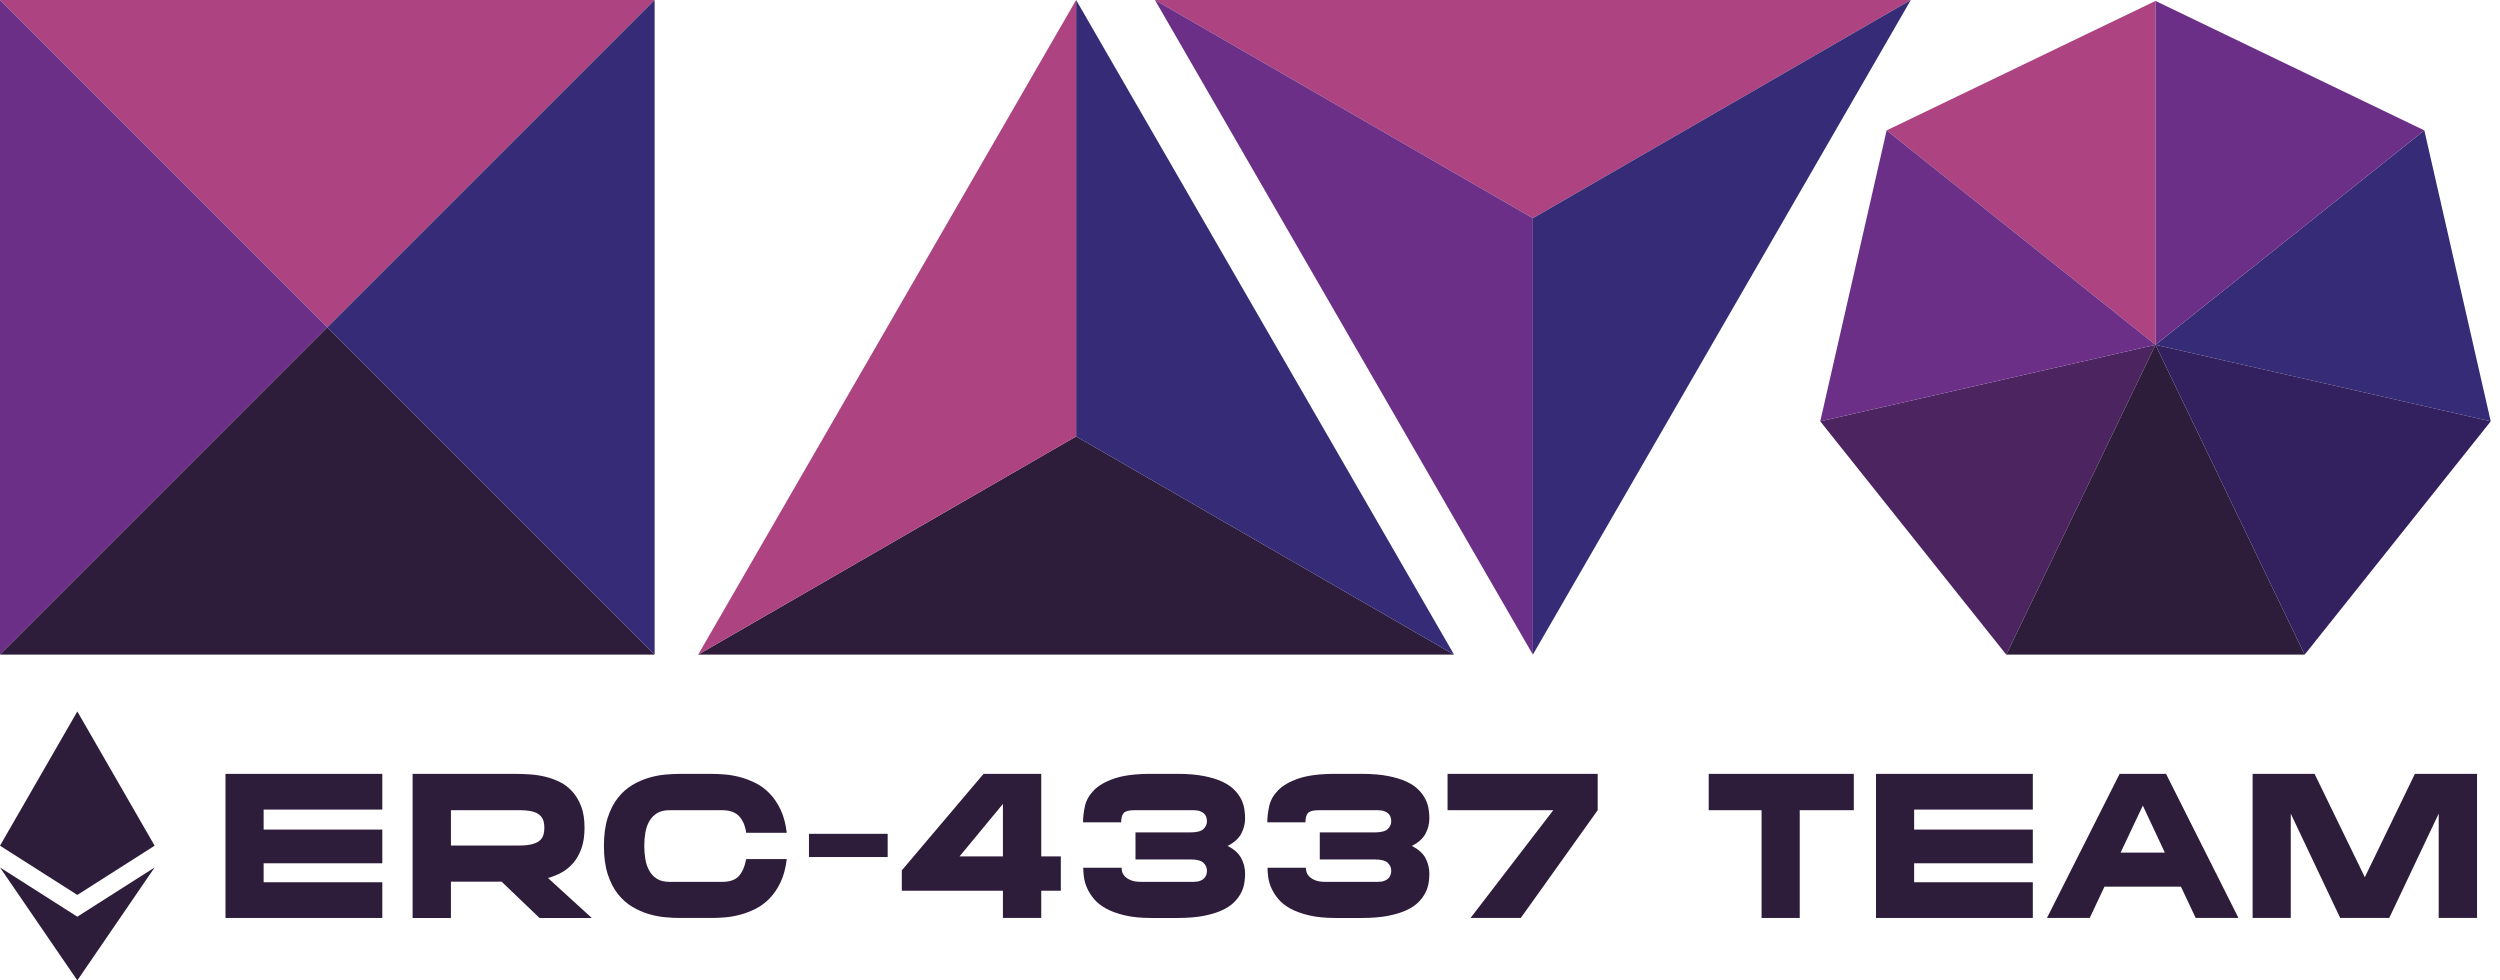 <svg width="102" height="40" viewBox="0 0 102 40" fill="none" xmlns="http://www.w3.org/2000/svg">
<g clip-path="url(#clip0_6224_5563)">
<path d="M87.944 0.038L76.975 5.32L87.944 14.068V0.038Z" fill="#AD4380"/>
<path d="M74.266 17.19L81.856 26.709L87.944 14.068L74.266 17.19Z" fill="#4B2460"/>
<path d="M81.856 26.709H94.031L87.944 14.068L81.856 26.709Z" fill="#2E1D3A"/>
<path d="M101.622 17.19L98.913 5.32L87.944 14.068L101.622 17.19Z" fill="#352B77"/>
<path d="M87.944 14.068L94.031 26.709L101.622 17.19L87.944 14.068Z" fill="#33205E"/>
<path d="M98.913 5.32L87.944 0.038V14.068L98.913 5.32Z" fill="#6B2F87"/>
<path d="M76.975 5.32L74.266 17.19L87.944 14.068L76.975 5.32Z" fill="#6B2F87"/>
<path d="M43.906 17.806L28.485 26.709H59.326L43.906 17.806Z" fill="#2E1D3A"/>
<path d="M59.326 26.709L43.906 0V17.806L59.326 26.709Z" fill="#352B77"/>
<path d="M43.906 0L28.485 26.709L43.906 17.806V0Z" fill="#AD4380"/>
<path d="M62.541 8.903L77.961 0H47.121L62.541 8.903Z" fill="#AD4380"/>
<path d="M47.121 0L62.541 26.709V8.903L47.121 0Z" fill="#6B2F87"/>
<path d="M62.541 26.709L77.961 0L62.541 8.903V26.709Z" fill="#352B77"/>
<path d="M26.709 0H0L13.354 13.354L26.709 0Z" fill="#AD4380"/>
<path d="M0 0V26.709L13.354 13.354L0 0Z" fill="#6B2F87"/>
<path d="M0 26.709H26.709L13.354 13.354L0 26.709Z" fill="#2E1D3A"/>
<path d="M13.354 13.354L26.709 26.709V0L13.354 13.354Z" fill="#352B77"/>
<path d="M0 35.392L3.155 40L6.309 35.392L3.155 37.401L0 35.392Z" fill="#2E1D3A"/>
<path d="M6.309 34.504L3.155 29.027L0 34.504L3.155 36.513L6.309 34.504Z" fill="#2E1D3A"/>
<path d="M15.598 31.574V33.031H10.756V33.847H15.598V35.222H10.756V35.996H15.598V37.453H9.2V31.574H15.598V31.574Z" fill="#2E1D3A"/>
<path d="M23.849 33.773C23.849 34.097 23.808 34.375 23.726 34.608C23.643 34.842 23.534 35.04 23.396 35.201C23.259 35.363 23.101 35.494 22.923 35.593C22.744 35.691 22.556 35.768 22.358 35.823L24.145 37.454H22.013L20.465 35.971H18.398V37.454H16.834V31.574H21.041C21.217 31.574 21.409 31.581 21.618 31.595C21.826 31.608 22.035 31.64 22.244 31.689C22.452 31.739 22.652 31.812 22.845 31.908C23.037 32.004 23.207 32.134 23.355 32.299C23.503 32.464 23.623 32.665 23.713 32.904C23.804 33.143 23.849 33.432 23.849 33.773L23.849 33.773ZM18.398 34.497H21.173C21.381 34.497 21.553 34.481 21.687 34.448C21.822 34.415 21.927 34.368 22.004 34.308C22.081 34.248 22.135 34.172 22.165 34.081C22.195 33.991 22.21 33.888 22.21 33.773C22.21 33.657 22.195 33.556 22.165 33.468C22.135 33.38 22.081 33.305 22.004 33.241C21.927 33.178 21.822 33.132 21.687 33.101C21.553 33.071 21.381 33.056 21.173 33.056H18.398V34.497V34.497Z" fill="#2E1D3A"/>
<path d="M27.316 33.056C27.107 33.056 26.937 33.097 26.805 33.18C26.673 33.262 26.569 33.371 26.492 33.505C26.415 33.64 26.362 33.795 26.331 33.97C26.301 34.146 26.286 34.327 26.286 34.514C26.286 34.7 26.301 34.882 26.331 35.057C26.362 35.233 26.415 35.389 26.492 35.527C26.569 35.664 26.673 35.774 26.805 35.856C26.937 35.938 27.107 35.98 27.316 35.98H29.457C29.77 35.98 29.997 35.903 30.14 35.749C30.283 35.595 30.384 35.362 30.445 35.049H32.1C32.056 35.417 31.972 35.731 31.849 35.992C31.725 36.252 31.577 36.472 31.404 36.651C31.231 36.829 31.042 36.97 30.836 37.075C30.63 37.179 30.42 37.26 30.206 37.318C29.992 37.375 29.783 37.412 29.58 37.429C29.377 37.445 29.193 37.453 29.029 37.453H27.744C27.568 37.453 27.369 37.444 27.147 37.424C26.925 37.405 26.698 37.361 26.467 37.293C26.237 37.224 26.013 37.125 25.796 36.996C25.579 36.867 25.384 36.694 25.212 36.478C25.039 36.261 24.9 35.992 24.796 35.67C24.692 35.349 24.64 34.964 24.64 34.514C24.64 34.063 24.692 33.678 24.796 33.357C24.9 33.036 25.039 32.767 25.212 32.55C25.385 32.333 25.579 32.16 25.796 32.031C26.013 31.902 26.237 31.803 26.467 31.735C26.698 31.666 26.925 31.622 27.147 31.603C27.369 31.584 27.568 31.574 27.744 31.574H29.029C29.193 31.574 29.377 31.582 29.58 31.599C29.783 31.615 29.992 31.652 30.206 31.71C30.42 31.768 30.63 31.849 30.836 31.953C31.042 32.057 31.231 32.199 31.404 32.377C31.577 32.555 31.725 32.775 31.849 33.035C31.972 33.296 32.056 33.611 32.1 33.978H30.445C30.406 33.693 30.31 33.468 30.157 33.303C30.003 33.138 29.77 33.056 29.457 33.056H27.316V33.056Z" fill="#2E1D3A"/>
<path d="M33.006 34.02H36.217V34.967H33.006V34.02Z" fill="#2E1D3A"/>
<path d="M42.483 34.942H43.282V36.342H42.483V37.453H40.919V36.342H36.794V35.51L40.128 31.574H42.483V34.942L42.483 34.942ZM40.919 32.801L39.148 34.942H40.919V32.801Z" fill="#2E1D3A"/>
<path d="M50.8 33.386C50.8 33.611 50.747 33.822 50.639 34.02C50.532 34.217 50.347 34.382 50.084 34.514C50.347 34.645 50.532 34.81 50.639 35.008C50.747 35.206 50.8 35.42 50.8 35.65C50.8 35.76 50.79 35.881 50.771 36.013C50.752 36.144 50.709 36.278 50.644 36.412C50.578 36.547 50.483 36.677 50.359 36.803C50.236 36.929 50.071 37.041 49.865 37.136C49.659 37.233 49.407 37.309 49.108 37.367C48.809 37.425 48.447 37.454 48.025 37.454H46.979C46.556 37.454 46.194 37.418 45.892 37.347C45.59 37.275 45.336 37.183 45.13 37.071C44.925 36.958 44.76 36.828 44.636 36.679C44.513 36.531 44.418 36.382 44.352 36.231C44.286 36.08 44.244 35.931 44.224 35.786C44.205 35.641 44.196 35.513 44.196 35.403H45.76C45.76 35.447 45.769 35.502 45.785 35.568C45.801 35.634 45.838 35.697 45.896 35.757C45.954 35.818 46.035 35.87 46.139 35.913C46.243 35.958 46.381 35.979 46.551 35.979H48.692C48.802 35.979 48.892 35.966 48.964 35.938C49.035 35.911 49.091 35.875 49.132 35.831C49.173 35.787 49.202 35.739 49.219 35.687C49.235 35.635 49.243 35.581 49.243 35.526C49.243 35.4 49.195 35.292 49.099 35.201C49.003 35.111 48.826 35.065 48.568 35.065H46.328V33.962H48.568C48.826 33.962 49.003 33.916 49.099 33.826C49.195 33.735 49.243 33.63 49.243 33.509C49.243 33.454 49.235 33.399 49.219 33.344C49.202 33.289 49.173 33.241 49.132 33.2C49.091 33.159 49.035 33.125 48.964 33.097C48.892 33.07 48.801 33.056 48.692 33.056H46.296C46.065 33.056 45.916 33.094 45.847 33.171C45.778 33.248 45.744 33.374 45.744 33.55H44.188C44.188 33.341 44.214 33.12 44.266 32.887C44.318 32.654 44.439 32.439 44.628 32.245C44.818 32.05 45.096 31.889 45.464 31.763C45.832 31.637 46.331 31.573 46.963 31.573H48.025C48.448 31.573 48.809 31.602 49.108 31.66C49.407 31.718 49.659 31.795 49.865 31.891C50.071 31.987 50.236 32.098 50.359 32.224C50.483 32.35 50.578 32.481 50.644 32.615C50.709 32.75 50.752 32.884 50.771 33.019C50.79 33.153 50.8 33.275 50.8 33.385V33.386Z" fill="#2E1D3A"/>
<path d="M58.318 33.386C58.318 33.611 58.265 33.822 58.158 34.02C58.051 34.217 57.865 34.382 57.602 34.514C57.865 34.645 58.051 34.81 58.158 35.008C58.265 35.206 58.318 35.42 58.318 35.65C58.318 35.76 58.309 35.881 58.289 36.013C58.27 36.144 58.228 36.278 58.162 36.412C58.096 36.547 58.001 36.677 57.878 36.803C57.754 36.929 57.59 37.041 57.383 37.136C57.178 37.233 56.925 37.309 56.626 37.367C56.327 37.425 55.966 37.454 55.543 37.454H54.497C54.074 37.454 53.712 37.418 53.41 37.347C53.108 37.275 52.854 37.183 52.649 37.071C52.443 36.958 52.278 36.828 52.155 36.679C52.031 36.531 51.937 36.382 51.871 36.231C51.805 36.08 51.762 35.931 51.743 35.786C51.724 35.641 51.714 35.513 51.714 35.403H53.278C53.278 35.447 53.287 35.502 53.303 35.568C53.319 35.634 53.357 35.697 53.414 35.757C53.472 35.818 53.553 35.87 53.657 35.913C53.761 35.958 53.899 35.979 54.069 35.979H56.21C56.32 35.979 56.411 35.966 56.482 35.938C56.553 35.911 56.61 35.875 56.651 35.831C56.692 35.787 56.721 35.739 56.737 35.687C56.753 35.635 56.762 35.581 56.762 35.526C56.762 35.4 56.714 35.292 56.617 35.201C56.522 35.111 56.344 35.065 56.086 35.065H53.847V33.962H56.086C56.344 33.962 56.522 33.916 56.617 33.826C56.714 33.735 56.762 33.63 56.762 33.509C56.762 33.454 56.753 33.399 56.737 33.344C56.721 33.289 56.692 33.241 56.651 33.2C56.61 33.159 56.553 33.125 56.482 33.097C56.41 33.07 56.32 33.056 56.21 33.056H53.814C53.583 33.056 53.434 33.094 53.365 33.171C53.296 33.248 53.262 33.374 53.262 33.55H51.706C51.706 33.341 51.732 33.12 51.784 32.887C51.836 32.654 51.957 32.439 52.146 32.245C52.336 32.05 52.614 31.889 52.982 31.763C53.35 31.637 53.849 31.573 54.481 31.573H55.543C55.966 31.573 56.327 31.602 56.626 31.66C56.925 31.718 57.178 31.795 57.383 31.891C57.59 31.987 57.754 32.098 57.878 32.224C58.001 32.35 58.096 32.481 58.162 32.615C58.228 32.75 58.27 32.884 58.289 33.019C58.309 33.153 58.318 33.275 58.318 33.385V33.386Z" fill="#2E1D3A"/>
<path d="M59.06 31.574H65.186V33.056L62.048 37.453H59.998L63.374 33.056H59.06V31.574Z" fill="#2E1D3A"/>
<path d="M69.715 31.574H75.635V33.056H73.429V37.453H71.872V33.056H69.715V31.574Z" fill="#2E1D3A"/>
<path d="M82.939 31.574V33.031H78.097V33.847H82.939V35.222H78.097V35.996H82.939V37.453H76.541V31.574H82.939V31.574Z" fill="#2E1D3A"/>
<path d="M88.374 31.574L91.33 37.453H89.584L88.983 36.177H85.862L85.261 37.453H83.516L86.48 31.574H88.374ZM88.325 34.785L87.427 32.867L86.521 34.785H88.325H88.325Z" fill="#2E1D3A"/>
<path d="M98.527 31.574H101.063V37.453H99.499V33.196L97.481 37.453H95.48L93.463 33.196V37.453H91.907V31.574H94.435L96.485 35.79L98.527 31.574H98.527Z" fill="#2E1D3A"/>
</g>
<defs>
<clipPath id="clip0_6224_5563">
<rect width="101.622" height="40" fill="white"/>
</clipPath>
</defs>
</svg>
